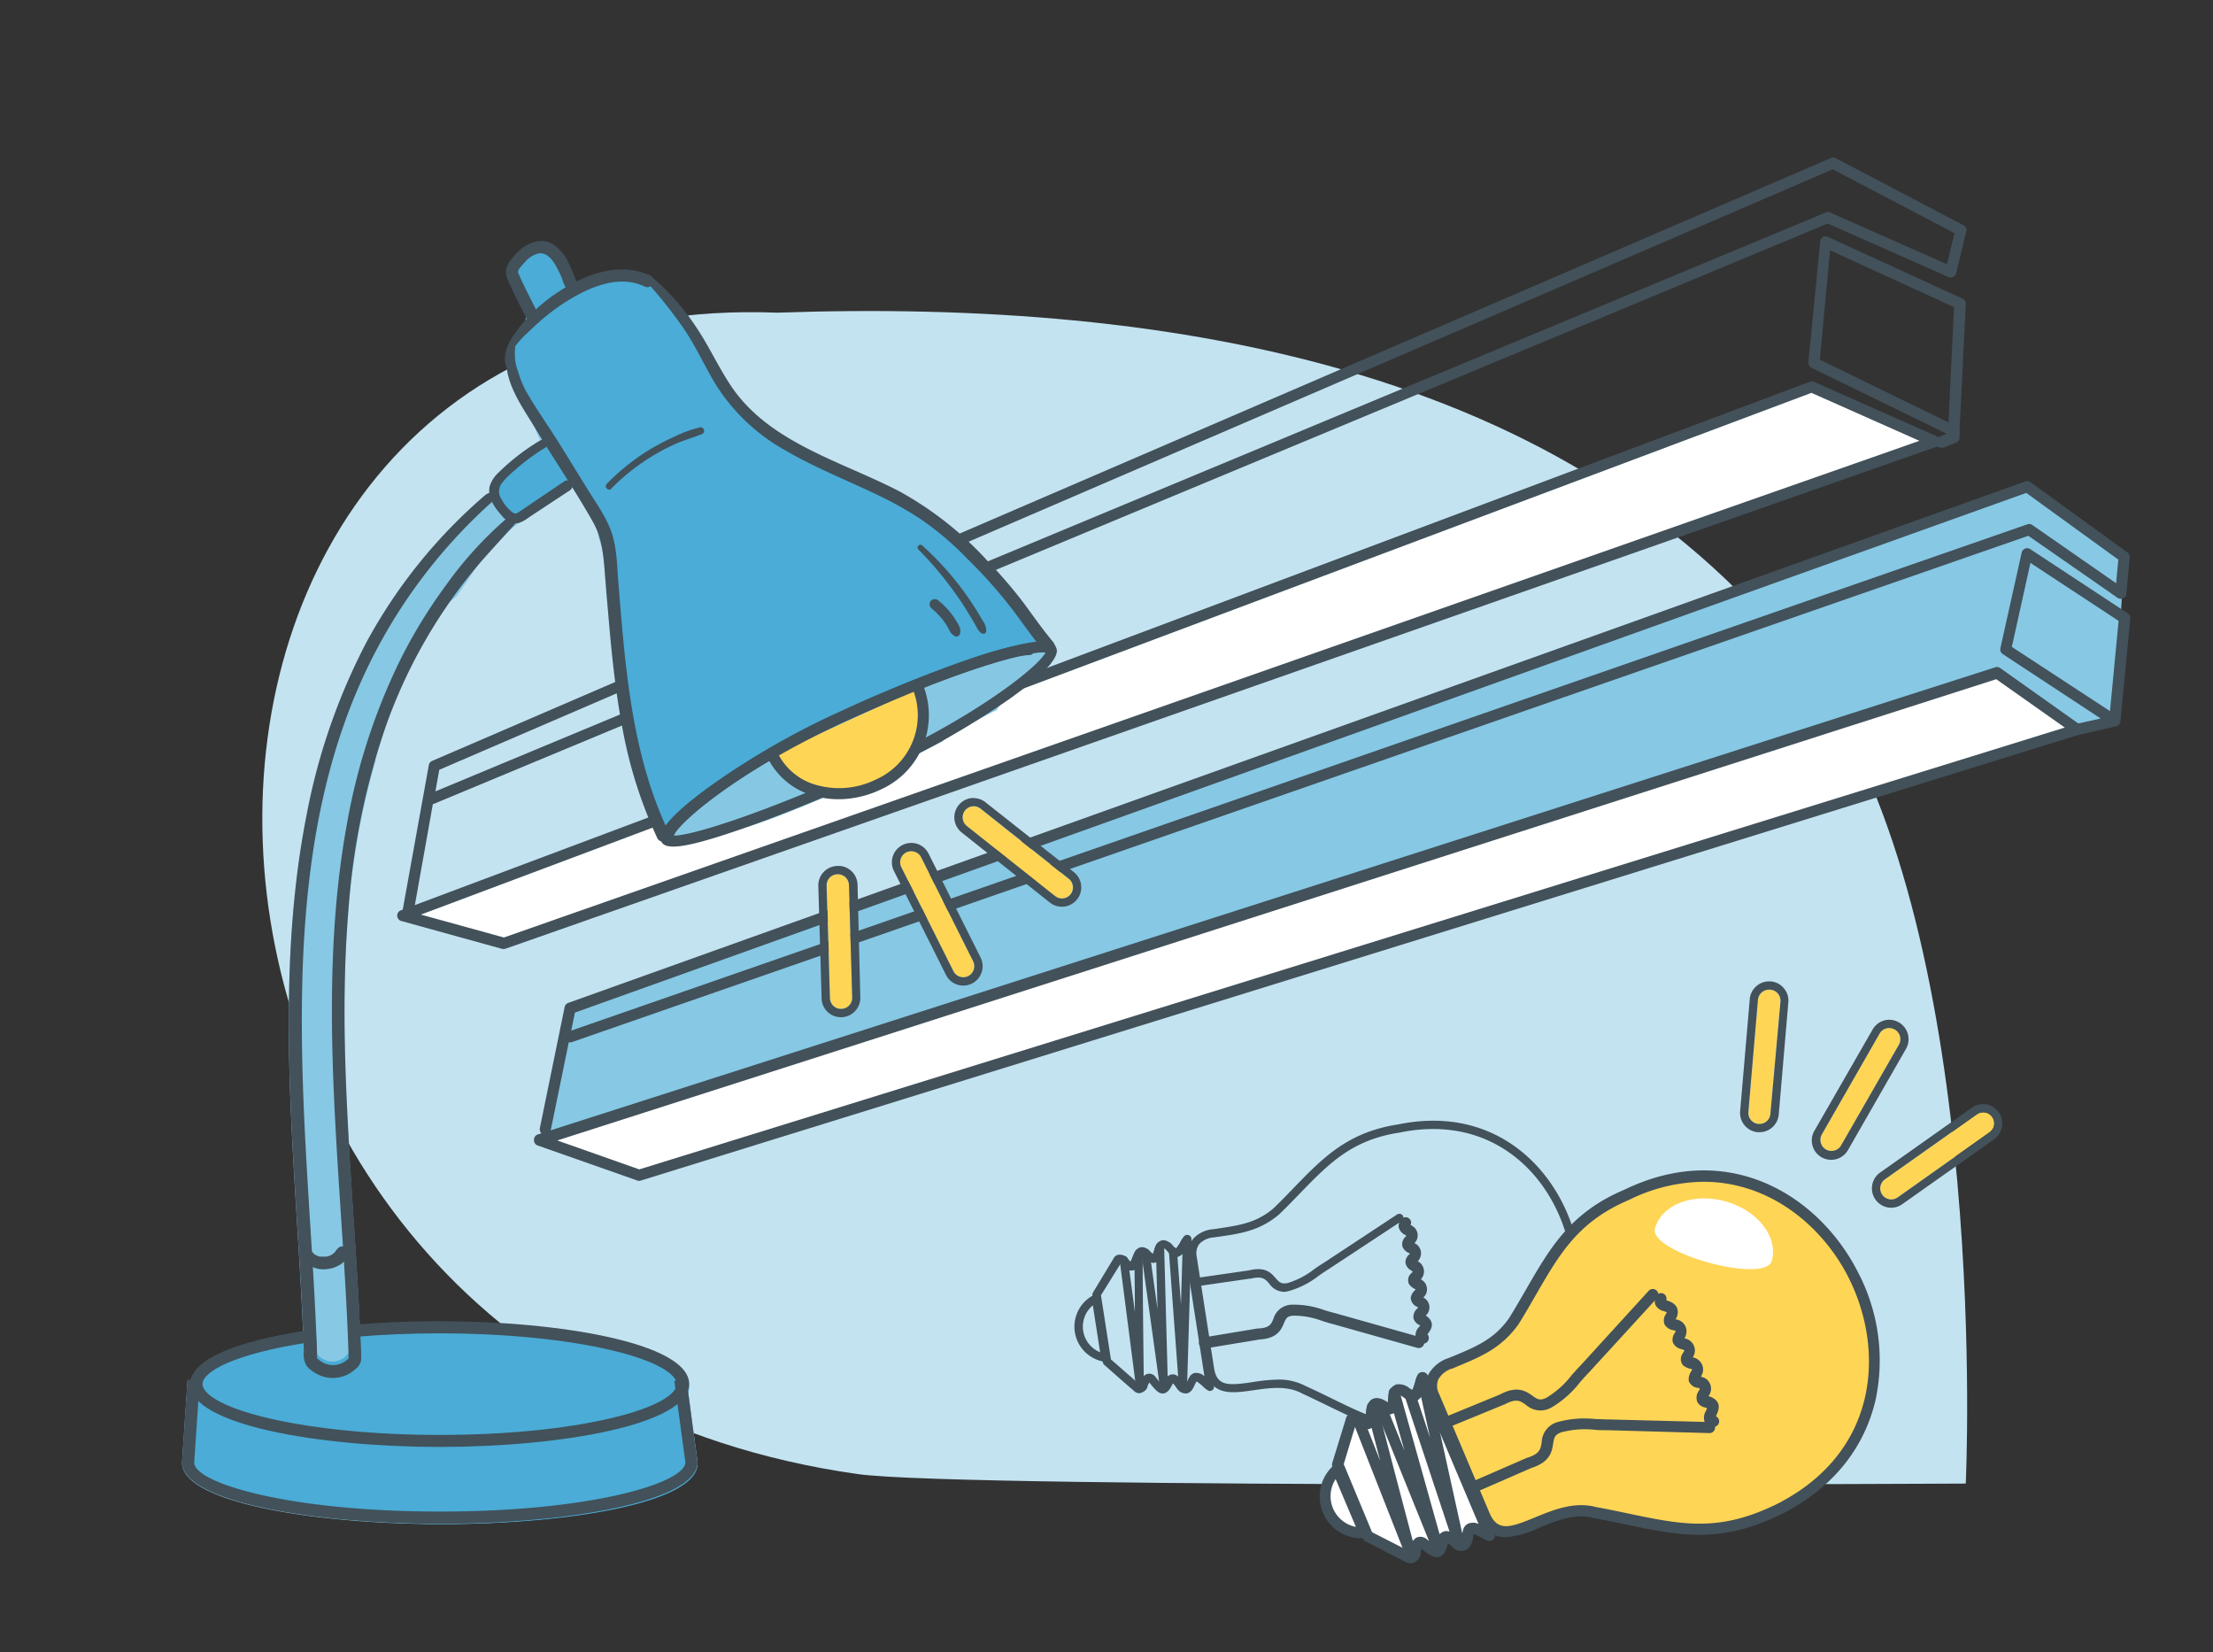 <svg xmlns="http://www.w3.org/2000/svg" viewBox="0 0 400 298.6"><rect x="0" y="0" width="400" height="298.6" fill="#333333" stroke="none"/><defs><style>.cls-1{fill:#c3e3f1;}.cls-2{fill:#42515a;}.cls-3{fill:#fff;}.cls-4{fill:#87c8e4;}.cls-5{fill:#4aacd7;}.cls-6{fill:#86c8e4;}.cls-7{fill:#ffd555;}</style></defs><g id="Layer_1" data-name="Layer 1"><path class="cls-1" d="M329,124.4C287.81,66.54,211.91,54,140.45,56.51,14.05,51.57,14.1,246.43,155,266.4c19,2.7,200.31,1.72,200.31,1.72S360,170.4,329,124.4Z"/><path class="cls-2" d="M257.21,259.27c-6.5,0-11.27-2.33-17.27-5.24-1.44-.7-2.95-1.44-4.58-2.19-2.69-1.48-5.93-1-8.78-.59-3.86.56-7.84,1.14-8.59-3.88l-3.11-20a4.28,4.28,0,0,1,.79-3.5,5.51,5.51,0,0,1,3.63-1.72l.88-.13c3.85-.58,6.9-1,10-3.64,1.31-1.26,2.55-2.54,3.74-3.78,5.2-5.36,9.7-10,18.76-11.38,17.93-3.71,29.34,8.44,32.32,21.31a29.69,29.69,0,0,1-2.21,20.27c-3.43,6.7-9.45,11.34-17.41,13.42l-.15.06A34.76,34.76,0,0,1,257.21,259.27Zm-26.28-9.94a10.27,10.27,0,0,1,5.1,1.18c1.59.72,3.12,1.46,4.57,2.17,8.18,4,13.59,6.61,24.14,4.13l.13,0c16.91-4.36,21.53-19.61,18.67-31.94s-13.6-23.69-30.59-20.18c-8.61,1.32-12.73,5.57-17.95,10.95-1.21,1.25-2.45,2.54-3.82,3.85-3.46,2.92-6.85,3.43-10.78,4l-1,.14a4.06,4.06,0,0,0-2.62,1.18,2.87,2.87,0,0,0-.47,2.32l3.12,20.05c.5,3.39,2.59,3.24,6.88,2.62A32.32,32.32,0,0,1,230.93,249.33Z"/><path class="cls-2" d="M199.76,246.11h-.09A6.42,6.42,0,0,1,197.79,234a.79.79,0,0,1,.67,0,.71.71,0,0,1,.38.54l1.66,10.66a.73.73,0,0,1-.2.63A.74.74,0,0,1,199.76,246.11Zm-2.23-10.2a5,5,0,0,0,1.32,8.48Z"/><path class="cls-2" d="M214.26,251.83a1.88,1.88,0,0,1-1.06-.38,3.37,3.37,0,0,1-.67-.81A5.24,5.24,0,0,0,212,250c-.41.9-.91,1.73-1.7,1.83s-1.45-.6-2.26-1.61l-.3-.36a2.64,2.64,0,0,0-.37.87.8.8,0,0,1-.11.25,1.91,1.91,0,0,1-1.3.81,1.33,1.33,0,0,1-1-.43l-1.52-1.3-3.85-3.4a.75.75,0,0,1-.25-.45l-1.88-12.12a.74.74,0,0,1,.1-.5l3.69-6.11a1.25,1.25,0,0,1,.81-.7,1.88,1.88,0,0,1,1.48.37.91.91,0,0,1,.18.21,2.53,2.53,0,0,0,.62.72l.18-.45c.46-1.2.8-2.06,1.66-2.21s1.51.49,2.17,1.23a5.08,5.08,0,0,0,.28-.8,3.54,3.54,0,0,1,.36-.93,1.72,1.72,0,0,1,1.3-.8,2.6,2.6,0,0,1,1.78,1.07,3.23,3.23,0,0,0,.36.37l.12.1a6.26,6.26,0,0,0,.82-1.21,4.67,4.67,0,0,1,.67-1,.76.76,0,0,1,.76-.17.77.77,0,0,1,.5.6l4.13,26.64a.73.73,0,0,1-.29.71.74.74,0,0,1-.77.08,4.37,4.37,0,0,1-.93-.74,6.91,6.91,0,0,0-1.16-.91l-.09.14a3,3,0,0,0-.23.45c-.25.57-.6,1.35-1.36,1.56A1.65,1.65,0,0,1,214.26,251.83ZM212,248.38h0c.82,0,1.35.8,1.77,1.43a5.11,5.11,0,0,0,.32.45.51.51,0,0,0,.17.07,4.3,4.3,0,0,0,.36-.72,4.8,4.8,0,0,1,.35-.68,1.38,1.38,0,0,1,1-.8,2.17,2.17,0,0,1,1.73.6l-3.52-22.67a2.16,2.16,0,0,1-1.46,1.1,1.37,1.37,0,0,1-1.17-.47,4.59,4.59,0,0,1-.54-.54,2.54,2.54,0,0,0-.6-.56,1.14,1.14,0,0,0-.14.15s-.08.3-.14.48c-.21.73-.47,1.63-1.25,1.9a1.41,1.41,0,0,1-1.36-.29.69.69,0,0,1-.13-.11,4.09,4.09,0,0,0-.87-.82,9,9,0,0,0-.55,1.23l-.18.47a1.37,1.37,0,0,1-1.17,1c-.94.1-1.67-.81-2-1.34h0l-1.05,1.69L199,234.09l1.8,11.59,5.14,4.49,0,0c.18-.6.61-1.69,1.52-1.88a1.38,1.38,0,0,1,1.42.59l.31.38a8.61,8.61,0,0,0,.9,1,4.22,4.22,0,0,0,.58-1,.64.64,0,0,1,.08-.14A1.46,1.46,0,0,1,212,248.38Zm-7.66-20.22Z"/><path class="cls-2" d="M206,250.68a.76.76,0,0,1-.75-.66l-2.86-22.21a.74.74,0,0,1,.48-.8.76.76,0,0,1,.89.29,3.38,3.38,0,0,0,.61.74,6.49,6.49,0,0,0,.45-1c.1-.27.2-.55.31-.79a.75.75,0,0,1,1.43.44c-.07,1,.07,14.38.19,23.25a.76.76,0,0,1-.7.76Zm-1.87-21.11,1,7.52c0-3.66-.05-6.06-.06-7.65a1.24,1.24,0,0,1-.48.16A1.22,1.22,0,0,1,204.12,229.57Z"/><path class="cls-2" d="M213.82,251.09a.75.75,0,0,1-.75-.7l-1.79-24.2a.75.75,0,0,1,1.3-.57,5.79,5.79,0,0,0,.84-1.23,4.47,4.47,0,0,1,.66-1,.73.73,0,0,1,.82-.14.74.74,0,0,1,.45.7l-.78,26.38a.76.76,0,0,1-.74.73Zm-1-24,.64,8.65.27-9.23A2,2,0,0,1,212.86,227.14Z"/><path class="cls-2" d="M210.34,250.9a.76.76,0,0,1-.75-.64l-3.29-23.77a.76.76,0,0,1,1.32-.59,4.33,4.33,0,0,0,.76.75,7.37,7.37,0,0,0,.3-.81c.09-.25.18-.52.29-.79a.75.75,0,0,1,1.45.26l.67,24.82a.76.76,0,0,1-.69.77Zm-2.29-22.75,1.17,8.46L209,228.1a1.24,1.24,0,0,1-.29.1A1.3,1.3,0,0,1,208.05,228.15Z"/><path class="cls-2" d="M232.12,233.47a3.32,3.32,0,0,1-2.69-1.47c-.69-.8-1.23-1.44-3.28-.93l-.07,0H226l-9.82,1.42A.75.75,0,1,1,216,231l9.77-1.41c3-.74,4,.5,4.81,1.41.61.7,1,1.13,2.18.87a14.44,14.44,0,0,0,4.79-2.51c.6-.41,1.2-.82,1.79-1.18l13.21-8.71a.76.76,0,0,1,1,.21.75.75,0,0,1-.22,1l-13.23,8.72c-.59.37-1.16.76-1.74,1.16a15.76,15.76,0,0,1-5.32,2.74A4.88,4.88,0,0,1,232.12,233.47Z"/><path class="cls-2" d="M217.79,243.7a1,1,0,0,1-.16-2l9.68-1.61.16,0h0c2-.11,2.29-.76,2.7-1.74a3.55,3.55,0,0,1,3.25-2.56,16,16,0,0,1,6,1c.67.2,1.33.4,2,.56l15.29,4.31a1,1,0,0,1-.55,1.93l-15.25-4.3c-.65-.16-1.34-.37-2-.59a14.48,14.48,0,0,0-5.23-.92c-1.07.11-1.23.49-1.6,1.34-.49,1.16-1.17,2.75-4.35,2.95L218,243.68Z"/><path class="cls-3" d="M254,221c-1.13,1.32,1.68,1.26,1.15,2.61-.2.56-.84.76-.77,1.32s1.33.62,1.4,1.46c0,0,0,0,0,0a1.16,1.16,0,0,1-.38,1c-1.57,1.33,1.49,1.27.88,2.77-.18.55-1,.88-.77,1.41s1.27.58,1.32,1.33c0,0,0,.06,0,0,.17.75-.79,1.1-.87,1.7s1.39.72,1.35,1.62c.13.78-1,1.07-.89,1.78.14.54.78.51,1.13,1,.9,1.1-1.77,2-.31,2.84"/><path class="cls-2" d="M257.25,242.84a.89.89,0,0,1-.49-.14,1.72,1.72,0,0,1-.9-1.19,2.14,2.14,0,0,1,.64-1.7,1.83,1.83,0,0,0,.21-.26l-.16-.09a1.88,1.88,0,0,1-1.06-1.19,2,2,0,0,1,.69-1.79l.16-.17-.24-.15a1.86,1.86,0,0,1-1.1-1.52.76.76,0,0,1,0-.15,2.25,2.25,0,0,1,.68-1.23c.06-.07.15-.16.19-.22h0l-.26-.16a2.45,2.45,0,0,1-.9-.77l-.08-.13a1.68,1.68,0,0,1,.53-1.93,1.92,1.92,0,0,0,.2-.23l-.33-.24a1.94,1.94,0,0,1-1-1.45,1.92,1.92,0,0,1,.8-1.51l0-.07-.22-.12a2.08,2.08,0,0,1-1.16-1.27.59.59,0,0,1,0-.13,1.84,1.84,0,0,1,.63-1.55l.13-.14-.27-.18a2.1,2.1,0,0,1-1.13-1.4,1.73,1.73,0,0,1,.49-1.43,1,1,0,0,1,1.4-.12,1,1,0,0,1,.25,1.22l.07,0a2,2,0,0,1,1.12,2.49,2.2,2.2,0,0,1-.48.75,2,2,0,0,1,1.17,1.55,2.16,2.16,0,0,1-.56,1.73,2.06,2.06,0,0,1,.54,3.26,2,2,0,0,1,.46,3.28,2,2,0,0,1,.43,3.28,2.27,2.27,0,0,1,.71.61c.92,1.12,0,2.24-.33,2.66l-.08.09a1,1,0,0,1,.12,1.18A1,1,0,0,1,257.25,242.84Z"/></g><g id="Layer_2" data-name="Layer 2"><polygon class="cls-4" points="383.95 100.66 382.23 130.28 116.63 211.31 98.36 206.25 102.35 182.48 366.41 87.96 383.95 100.66"/><polygon class="cls-3" points="360.99 121.64 97.57 206.06 115.53 212.4 375.46 131.84 360.99 121.64"/><path class="cls-2" d="M115.53,213.41a1,1,0,0,1-.34-.06l-18-6.33a1,1,0,0,1-.67-1,1,1,0,0,1,.7-1l263.42-84.42a1,1,0,0,1,.89.13L376,131a1,1,0,0,1,.42,1,1,1,0,0,1-.7.81L115.82,213.36A.93.93,0,0,1,115.53,213.41Zm-14.8-7.3,14.82,5.23,257.66-79.85-12.39-8.74Z"/><polygon class="cls-3" points="327.45 69.94 72.81 165.44 91.08 170.49 349.68 79.78 327.45 69.94"/><path class="cls-2" d="M91.08,171.5a.84.84,0,0,1-.27,0l-18.27-5.05a1,1,0,0,1-.74-.93,1,1,0,0,1,.66-1L327.1,69a1,1,0,0,1,.76,0l22.22,9.84a1,1,0,0,1,.6,1,1,1,0,0,1-.67.91L91.42,171.44A1,1,0,0,1,91.08,171.5Zm-15-6.21,15,4.14L346.94,79.67,327.42,71Z"/><path class="cls-2" d="M73.81,165.44h-.18a1,1,0,0,1-.81-1.17l4.69-26a1,1,0,0,1,.59-.75L330.91,28.57a1,1,0,0,1,.87,0l23.11,12.13a1,1,0,0,1,.51,1.13l-1.82,7.55a1,1,0,0,1-1.39.69l-21.83-9.67-252,104.9-.12,0L74.8,164.61A1,1,0,0,1,73.81,165.44Zm5.59-26.32-.7,3.9L330,38.4a1,1,0,0,1,.79,0l21.12,9.35,1.36-5.61-22-11.54Z"/><path class="cls-2" d="M98.57,205.07a.75.75,0,0,1-.21,0,1,1,0,0,1-.78-1.19L102.06,182a1,1,0,0,1,.65-.75L366.07,87a1,1,0,0,1,.93.13l17.54,12.71a1,1,0,0,1,.42.91l-.63,6.56a1,1,0,0,1-.58.82,1,1,0,0,1-1-.09L366.62,96.83,103.33,188.35a1,1,0,0,1-.52,0l-3.26,15.88A1,1,0,0,1,98.57,205.07ZM103.92,183l-.67,3.26L366.44,94.76a1,1,0,0,1,.91.13l15.14,10.52.4-4.27L366.25,89.08Z"/><path class="cls-2" d="M375.46,132.85a1,1,0,0,1-.23-2l4.47-1L362,118.21a1,1,0,0,1-.43-1.06l3.85-17.28a1,1,0,0,1,.61-.72,1,1,0,0,1,.93.09l17.65,11.62a1,1,0,0,1,.44.93l-1.77,18.57a1,1,0,0,1-.12.41l-.06.09a1,1,0,0,1-.6.4l-6.76,1.56A.91.91,0,0,1,375.46,132.85Zm-11.82-15.94,17.74,11.61,1.56-16.31L367,101.73Z"/><path class="cls-2" d="M350.77,80.89a1,1,0,0,1-.36-1.94l1.44-.56L327.43,66.47a1,1,0,0,1-.56-1L329,43.61a1,1,0,0,1,.5-.78,1,1,0,0,1,.93,0l24.3,11.14a1,1,0,0,1,.59,1l-1.13,22.74a1,1,0,0,1,0,.63l0,.78a1,1,0,0,1-.65.89l-2.29.89A1.13,1.13,0,0,1,350.77,80.89ZM328.94,65l23.25,11.34,1-20.83-22.4-10.27Z"/><path class="cls-4" d="M185.83,110.17q-3.6-4-7.31-7.92a61.42,61.42,0,0,0-16-12.59C152,84.14,138.87,80.84,132,70.44c-2.3-3.46-4-7.26-6.37-10.69a42.05,42.05,0,0,0-7.42-8.33,1,1,0,0,0-.53-.59c-4.43-2.14-9.34-1-13.59,1.09l0,0a6.31,6.31,0,0,1-1.11-1.52,18.81,18.81,0,0,1-.7-1.81A6.12,6.12,0,0,0,99.7,45c-2-1.07-4.24-.26-5.81,1.12a12.23,12.23,0,0,0-2,2.28,3,3,0,0,0-.24.42,5.58,5.58,0,0,1,.63,2.54,6.07,6.07,0,0,1,1.6,1.92c.17.27.36.54.55.81a5,5,0,0,1,.68,2.52L95,57.91l-.06.18.17.35a.93.93,0,0,0,.13.15c-.35.38-.7.76-1,1.16-1.62,2-2.52,3.62-1.71,6.31a.43.43,0,0,0,.2.25c0,2,1.23,5.24,2.33,7.09,1.44,2.41,1.53,4.51,3,6.9a.79.79,0,0,0-.28.1,39.54,39.54,0,0,0-5.28,3.72c-.81.67-1.59,1.38-2.34,2.12a5.47,5.47,0,0,0-1.58,2.44,4,4,0,0,0-.06,1.23.77.77,0,0,0-.55.2A93.63,93.63,0,0,0,66.2,116.82a111.46,111.46,0,0,0-10.73,30.71c-4.3,21.52-3.55,43.65-2.27,65.44.54,9.25,1.19,18.5,1.58,27.77-11,1.72-19.33,4.67-20.28,8.74l-.6,0-1,14.87c0,7.2,24,11.09,46.6,11.09s46.6-3.89,46.6-11.09l-1.72-12.86a3.69,3.69,0,0,0,.22-1.19c0-7.34-23.24-11.3-45.1-11.3-4.85,0-9.77.2-14.49.58-.1-2.16-.2-4.32-.33-6.49-1.28-22.64-3.61-45.37-1.75-68.05a136,136,0,0,1,5-27.66,5,5,0,0,1,.27-3.92c4.42-9.1,5.53-19,14.12-25.5a.41.41,0,0,1,.11-.07c2.39-3.27,4.39-6.82,7.2-9.77a52.34,52.34,0,0,1,8.74-6.77c.91-1.59.74-2.16,2.64-1.91.11-.12,2-1.86,2-2,.1.16,1.9,1.84,2,2,2.06.46,2.58,2,2.85,4.63.11,1.07.23,2.15.36,3.22.1.27.2.53.28.8.85,2.85.82,6,1.06,8.94l.06.76c.8,5.41,1.68,10.81,2.51,16.22,1.51,9.87,3.65,18.71,8.14,27.66.08.16.14.33.21.49,14.07-.75,24.52-6.73,37.53-11.72,2-.77,4.12-1.66,6.27-2.61a4.81,4.81,0,0,1,2.94-2.46c2.8-.91,5.23-3.22,7.91-4.49,1.72-.81,3.35-1.76,5.06-2.56a5.11,5.11,0,0,1,1.71-1.94,71.66,71.66,0,0,0,6.26-5.18,5.78,5.78,0,0,1,1.33-.9C191.34,117,187,113.54,185.83,110.17Z"/><path class="cls-5" d="M124.41,251.86c2.82-11.46-43.35-13.65-60.64-11.55,1.06,6.93-7.05,8-7.78,1.07-10.63,1.7-18.62,4.58-19.54,8.54l-.59,0-1,14.62c0,7.08,23.5,10.9,45.61,10.9s45.61-3.82,45.61-10.9Z"/><path class="cls-5" d="M190.56,116.7c-8.95-10.07-17.34-21.26-29.43-27.71-10.3-5.44-23.17-8.69-29.95-18.94-4-6.59-7.38-13.78-13.53-18.73-3.81-3.17-9.7-1.53-13.85.49-2.6-4-3.83-10.55-10-5.74-4.93,3.37.36,7.42,2.16,11.33a12.1,12.1,0,0,0-4,9c0,2,1.92,3.18,3,5,1,1.6,1,4.4,2,6,5.09,2.82-8.06,8.53-8,11,.2.4,2.78,5.6,3,6,.39.7,8.14-5,11-6.62-.15.45-.41,1.1-.23,1a.85.85,0,0,0,.37-.5c.14.22.4-.4.62-.72l-.13-.09c.25-.12.39-.15.39,0,1.57,2.54,4.14,5.11,5,8,3.15,18.27,3.52,38.47,10.35,55.58.62,5.29,29.68-6.16,51.09-17.11a5.23,5.23,0,0,1,4.66-3.25c-.78,0,.4-.27.12-.1.33-.2.68-.38,1-.58.74-.45,1.44-.9,2.22-1.28,1.68-.79,2.26-1.91,4.09-3.25a3.73,3.73,0,0,1,1.19-.57c1.52-1.26,3.18-2.33,4.74-3.57A14.65,14.65,0,0,0,190,119.9,5.68,5.68,0,0,1,190.56,116.7Z"/><path class="cls-2" d="M92.32,65.92c-.61-2.71,2.23-5,4-6.69a40.25,40.25,0,0,1,5.91-4.66c4.07-2.56,9.53-5.07,14.27-2.79,1.28.62,2.41-1.29,1.12-1.92-5.62-2.73-12-.24-16.86,3a29.63,29.63,0,0,0-6.6,5.94c-1.62,2-3.52,4.64-2.71,7.35a.44.44,0,0,0,.85-.24Z"/><path class="cls-2" d="M91.93,62.74c-1.62,5.1,2,10.05,4.5,14.15,3.51,5.86,7.41,11.52,10.76,17.47,1.64,2.92,1.88,6,2.14,9.23.26,3.12.5,6.24.78,9.36.55,6.25,1.23,12.51,2.4,18.68a81.43,81.43,0,0,0,6.29,19.82c.66,1.39,2.71.18,2-1.2-5.29-11.09-7.1-23.4-8.23-35.52-.28-3-.53-6.09-.78-9.14s-.25-6.08-1.11-8.92-2.68-5.37-4.25-7.88L101,80c-1.93-3.09-4.09-6.08-5.89-9.25a17.5,17.5,0,0,1-1.45-3.56,8.75,8.75,0,0,1-.56-4.1.59.59,0,0,0-1.14-.32Z"/><path class="cls-2" d="M116.65,50.69a83.39,83.39,0,0,1,6.87,8.59c2.1,3.09,3.66,6.45,5.53,9.68A34.79,34.79,0,0,0,142,81.42c5.3,3.1,11.05,5.35,16.56,8a64.87,64.87,0,0,1,7.93,4.45,54.5,54.5,0,0,1,8.39,7.15,85.88,85.88,0,0,1,7.89,8.84c2,2.62,3.82,5.31,5.93,7.83,1,1.15,2.62-.51,1.66-1.66-1.88-2.25-3.55-4.63-5.29-7a84.14,84.14,0,0,0-6.52-7.59,61.64,61.64,0,0,0-16-12.65C152,83.31,138.87,80,132,69.55c-2.3-3.48-4-7.3-6.37-10.73a41.16,41.16,0,0,0-8.1-9,.59.59,0,0,0-.84.84Z"/><path class="cls-2" d="M97.06,56.33c-1.08-2.22-2.27-4.42-3.25-6.69a.87.87,0,0,1,0-1,8.92,8.92,0,0,1,1-1.18,4.78,4.78,0,0,1,2.36-1.62c1.61-.39,2.7,1.09,3.38,2.33a20.47,20.47,0,0,1,1,2.07,7.82,7.82,0,0,0,.88,2,1,1,0,0,0,1.91-.8,9.08,9.08,0,0,0-.61-1.75c-.28-.72-.58-1.44-.93-2.13a7.8,7.8,0,0,0-3-3.52c-2-1-4.22-.28-5.81,1.13a13,13,0,0,0-2,2.28,3.08,3.08,0,0,0-.22,3.1c1,2.38,2.25,4.69,3.38,7a1.16,1.16,0,0,0,1.58.41,1.18,1.18,0,0,0,.41-1.58Z"/><path class="cls-2" d="M110.48,88.31a38.23,38.23,0,0,1,11.74-8.14c1.52-.67,3.12-1.08,4.64-1.71a.64.64,0,0,0-.33-1.23A21.77,21.77,0,0,0,122,78.88a39.83,39.83,0,0,0-4.54,2.36,39.24,39.24,0,0,0-7.79,6.21c-.54.56.31,1.41.86.86Z"/><path class="cls-2" d="M97.72,79.55a39.68,39.68,0,0,0-5.28,3.74c-.81.68-1.59,1.38-2.34,2.13a5.5,5.5,0,0,0-1.58,2.45c-.48,2,.92,3.93,2.22,5.36a3.58,3.58,0,0,0,2.39,1.36c1.13,0,2.11-.86,3-1.44L103,88.62c1-.67.06-2.32-1-1.63l-6.37,4.3c-.58.4-1.16.8-1.75,1.19s-.75.45-1.23.13a7.34,7.34,0,0,1-2-2.38,2.45,2.45,0,0,1,0-2.83,14.08,14.08,0,0,1,2.3-2.33,37,37,0,0,1,5.62-4.17.78.78,0,0,0-.79-1.35Z"/><path class="cls-2" d="M87.91,89.3A94,94,0,0,0,66.2,116.14,112.24,112.24,0,0,0,55.47,147c-4.3,21.62-3.55,43.85-2.27,65.73.61,10.48,1.38,21,1.73,31.44a4.31,4.31,0,0,0,.46,2.64,5.84,5.84,0,0,0,1.89,1.49,6,6,0,0,0,7-.91,2.37,2.37,0,0,0,1-2.17c0-1.35-.09-2.71-.15-4.06q-.16-4.14-.41-8.26c-1.28-22.74-3.61-45.57-1.75-68.35a131.46,131.46,0,0,1,6.73-33.19,93.6,93.6,0,0,1,17.37-30c2-2.25,4-4.43,6-6.64a.88.88,0,0,0-1.24-1.24,68.41,68.41,0,0,0-11.26,12.34,92.21,92.21,0,0,0-8.29,13.57,110.92,110.92,0,0,0-9.54,29.34c-3.79,20.63-2.95,41.76-1.65,62.58.71,11.52,1.61,23,1.94,34.56l.34-.81a3.9,3.9,0,0,1-5.68.74,3.23,3.23,0,0,1-.64-.64c.22.31.15.6.24.08a4.93,4.93,0,0,0,0-.94c0-1.38-.1-2.75-.16-4.12-.23-5.45-.56-10.9-.9-16.35-.7-11.29-1.44-22.58-1.63-33.89-.37-22.7,1.35-46.2,10.83-67.15a96.32,96.32,0,0,1,23.74-32.3c.82-.72-.37-1.89-1.18-1.19Z"/><path class="cls-2" d="M79.5,261.5c-21.86,0-45.1-4-45.1-11.35,0-5.68,13.23-8.52,21.11-9.71l.33,2.17c-13.29,2-19.24,5.23-19.24,7.54,0,1.63,3.16,4.11,12,6.18,8.23,1.91,19.19,3,30.86,3s22.63-1.06,30.86-3c8.88-2.07,12-4.55,12-6.18s-3.16-4.11-12-6.18c-8.23-1.92-19.19-3-30.86-3-5.22,0-10.33.21-15.18.63l-.19-2.19c4.92-.42,10.09-.64,15.37-.64,21.86,0,45.1,4,45.1,11.35S101.36,261.5,79.5,261.5Z"/><path class="cls-2" d="M79.5,275.39c-22.59,0-46.6-3.9-46.6-11.13l1-14.94,2.2.15-1,14.86c0,3.65,16.89,8.85,44.4,8.85,27.35,0,44.21-5.14,44.39-8.86l-2-14.77,2.18-.3,2,15C126.1,271.49,102.09,275.39,79.5,275.39Z"/><path class="cls-2" d="M168.29,109.88a14.35,14.35,0,0,1,1.22,1.11l.55.6.27.32.08.11.08.1a13.59,13.59,0,0,1,.88,1.35c.14.24.25.51.4.75a2.45,2.45,0,0,0,.75.72.66.66,0,0,0,.69,0,.71.71,0,0,0,.34-.59,1.67,1.67,0,0,0-.08-.94,6.87,6.87,0,0,0-.45-.9,13.42,13.42,0,0,0-.94-1.42,14.41,14.41,0,0,0-2.45-2.55,1,1,0,0,0-1.34,0,1,1,0,0,0,0,1.34Z"/><path class="cls-2" d="M166,99.3a64.14,64.14,0,0,1,6.36,7.5c.95,1.29,1.84,2.63,2.67,4,.41.67.81,1.34,1.19,2s.65,1.45,1.39,1.72a.53.53,0,0,0,.65-.37,3,3,0,0,0-.66-2c-.41-.72-.83-1.43-1.27-2.13-.9-1.43-1.87-2.82-2.89-4.16a54.58,54.58,0,0,0-6.74-7.27c-.47-.43-1.16.25-.7.7Z"/><path class="cls-2" d="M54.9,227.79A4.72,4.72,0,0,0,59,229.37a5.37,5.37,0,0,0,2.27-.7,3.53,3.53,0,0,0,1.68-1.89A1.13,1.13,0,0,0,61,225.69a1.75,1.75,0,0,0-.28.33,1.4,1.4,0,0,0-.12.18s.16-.2,0,0l-.14.15-.16.15,0,0c-.09.07-.07.06.07,0-.1,0-.24.16-.32.21s-.26.13-.38.2.24-.08,0,0l-.2.07a3.31,3.31,0,0,1-.42.12l-.21,0c-.25,0,.27,0,0,0s-.55,0-.83,0c-.11,0,.27.05,0,0l-.18,0a2.77,2.77,0,0,1-.41-.12s-.16-.08-.2-.07c.15.06.19.08.11,0l-.1,0c-.12-.07-.25-.14-.36-.22l-.06,0c-.1-.07-.08-.05.06,0l-.17-.14c-.1-.1-.2-.2-.29-.31a1.11,1.11,0,0,0-1.57,0,1.13,1.13,0,0,0,0,1.57Z"/><path class="cls-6" d="M190,117.4c-1-2.11-17.64,2.91-37.46,11.94s-33.11,20.07-32.15,22.18S138.2,148,158,139,191,119.51,190,117.4Z"/><path class="cls-2" d="M121.71,153c-1.53,0-2-.49-2.23-1-.78-1.71,2.11-5,8.6-9.72a139.43,139.43,0,0,1,24-13.79A236,236,0,0,1,178,118.24c11.76-3.69,12.48-2.11,12.87-1.26.29.63,1.16,2.55-8.53,9.43a150.13,150.13,0,0,1-23.94,13.49c-9.62,4.38-18.85,8.1-26,10.48C126.61,152.33,123.46,153,121.71,153Zm-.27-2c2.71.33,16-3.73,36.17-12.9,19-8.67,30.2-17.73,31.35-20.16-2.58-.41-15.77,3.11-36,12.33C133.68,139,122.62,148.55,121.44,151Z"/><path class="cls-7" d="M166,124.4a13.72,13.72,0,0,1-7.18,17.36c-7.47,3.58-16,1.25-19.16-5.22"/><path class="cls-2" d="M151.57,144.44a15.91,15.91,0,0,1-4.23-.56,13.12,13.12,0,0,1-8.58-6.91l1.81-.87a11.07,11.07,0,0,0,7.3,5.85,15,15,0,0,0,10.51-1.1,12.7,12.7,0,0,0,6.69-16.09l1.86-.73a14.7,14.7,0,0,1-7.68,18.63A17.79,17.79,0,0,1,151.57,144.44Z"/><path class="cls-2" d="M120.89,152.31a1,1,0,0,1-.91-.58c-1.74-3.82,16.26-16,32.21-23.25,18.32-8.34,30.18-12.08,33.81-12.08a1,1,0,0,1,0,2c-2.37,0-12.31,2.49-33,11.9-19.73,9-30.76,18.81-31.17,20.73a1,1,0,0,1-.54,1.19A1.06,1.06,0,0,1,120.89,152.31Zm.91-1.41Z"/><path class="cls-7" d="M322.69,272.19v0c34.92-19,7.37-73.65-28.67-56.22-11.62,4.9-14.34,13.15-20.44,22.9-3.08,4.29-6.78,5.59-11.5,7.57,0,0-4.79,1.46-2.91,5.89L263.71,263l4.54,10.72c3.37,8.12,11.62-2.6,19.95-.4C301.64,275.85,309.25,279.19,322.69,272.19Z"/><path class="cls-2" d="M272.14,277.82c-1.94,0-3.66-.9-4.81-3.68l-9.09-21.44a5.05,5.05,0,0,1-.09-4.23,6.36,6.36,0,0,1,3.59-3l1-.4c4.11-1.72,7.36-3.07,10-6.81,1.1-1.77,2.12-3.53,3.11-5.25,4.3-7.45,8-13.89,17.76-18,19-9.19,35.17,1.19,42.13,14.74A34.33,34.33,0,0,1,339,253.05c-2,8.46-7.38,15.34-15.68,19.9a.57.57,0,0,1-.18.12c-11.72,6.11-19.14,4.56-29.42,2.42-1.8-.38-3.69-.77-5.72-1.15-3.36-.89-6.81.54-9.86,1.79A17,17,0,0,1,272.14,277.82Zm35.78-64.24a30.9,30.9,0,0,0-13.46,3.27c-9.17,3.87-12.56,9.74-16.85,17.17-1,1.73-2,3.51-3.18,5.36-3.06,4.26-6.71,5.78-10.94,7.54l-1,.43-.09,0a4.34,4.34,0,0,0-2.42,1.94,3.07,3.07,0,0,0,.13,2.6l9.08,21.45c1.46,3.52,3.7,2.78,8.22.91,3.34-1.37,7.11-2.93,11.06-1.89,2,.36,3.88.76,5.69,1.14,10.18,2.13,16.93,3.54,27.92-2.14l.15-.1c17.52-9.54,18.39-27.73,11.78-40.6C329.19,221.33,319.71,213.58,307.92,213.58Z"/><path class="cls-3" d="M241.76,265.56c-4.87,3.88-1.34,12.21,4.83,11.4Z"/><path class="cls-2" d="M245.76,278a7.54,7.54,0,0,1-4.62-13.24,1,1,0,0,1,1.54.39l4.83,11.4a1,1,0,0,1,0,.89,1,1,0,0,1-.74.49A6.2,6.2,0,0,1,245.76,278Zm-4.34-10.69a5.65,5.65,0,0,0,3.66,8.64Z"/><path class="cls-3" d="M247.19,277.63l5.23,2.7,2.11,1.05c.74.53,1.19-.63,1.19-.63,0-1.35.52-2.54,1.53-1.77,2.08,1.54,2.93,2.47,3.46-.66.67-1.65,2.16.53,2.85.85,1.7.63,1.48-1.48,1.81-2.26.31-1.8,3,.39,3.81.57L257.11,249c-.45.72-.73,4.15-2.24,3.13-.79-.31-2.16-1.93-2.88-.28-.25.73.27,3.31-1.38,2.65-2.62-1.81-2.54-.53-2.88,2-.14,1.25-1.37.8-2.34-.14,0,0-1.14-.49-1.28.42L243.4,259l-1.7,5.63Z"/><path class="cls-2" d="M254.91,282.52a1.65,1.65,0,0,1-.89-.27l-2-1-5.25-2.71a1,1,0,0,1-.46-.5l-5.49-13a1,1,0,0,1,0-.68l2.4-7.82a1.57,1.57,0,0,1,.77-1.1,2.22,2.22,0,0,1,1.87,0,1,1,0,0,1,.31.2,3.07,3.07,0,0,0,.68.52l0-.36c.19-1.45.33-2.59,1.32-3,.84-.37,1.79.06,2.72.66,0-.24,0-.55.05-.75a4.08,4.08,0,0,1,.14-1.17,2.13,2.13,0,0,1,1.32-1.34,3,3,0,0,1,2.4.71,4.78,4.78,0,0,0,.47.3l.06,0a8.75,8.75,0,0,0,.5-1.44,5,5,0,0,1,.48-1.32,1,1,0,0,1,1.76.15l12.08,28.5a1,1,0,0,1-1.13,1.37,5.25,5.25,0,0,1-1.28-.58,10.21,10.21,0,0,0-1.38-.65l0,.07a4.42,4.42,0,0,0-.12.55,2.9,2.9,0,0,1-1.15,2.21,2.1,2.1,0,0,1-1.81.05,4,4,0,0,1-1-.75c-.15-.13-.38-.34-.57-.48-.22,1.08-.57,2.07-1.42,2.41-1,.4-1.94-.3-3.11-1.17l-.28-.22a3.42,3.42,0,0,0-.1.86.84.84,0,0,1-.07.35,2.27,2.27,0,0,1-1.3,1.35A1.61,1.61,0,0,1,254.91,282.52ZM248,276.91l6.76,3.45A2.88,2.88,0,0,1,256,277.9a1.73,1.73,0,0,1,1.89.28l.46.34a11.46,11.46,0,0,0,1.13.79,5.74,5.74,0,0,0,.28-1.16l.06-.21a1.81,1.81,0,0,1,1.26-1.19c1-.23,1.83.52,2.5,1.13a5.09,5.09,0,0,0,.46.39h0a4.92,4.92,0,0,0,.18-.78,5.54,5.54,0,0,1,.21-.87,1.71,1.71,0,0,1,.92-1.25,2.38,2.38,0,0,1,1.9.05l-10-23.63a2.34,2.34,0,0,1-1.28,1.4,1.73,1.73,0,0,1-1.54-.2,4.66,4.66,0,0,1-.76-.46,5.44,5.44,0,0,0-.69-.41.93.93,0,0,1,0,.1s0,.32,0,.53c0,.9-.08,2-.93,2.57a1.77,1.77,0,0,1-1.73.07.69.69,0,0,1-.19-.1,6.48,6.48,0,0,0-1-.61c-.08.32-.15.89-.21,1.37l-.08.58a1.74,1.74,0,0,1-1.11,1.54,2.9,2.9,0,0,1-2.63-.83l-.63,2-1.59,5.27Zm3.13-23.32Z"/><path class="cls-3" d="M245.39,256.37c2.62,2.38,2.35-.36,2.66-2.06-.05.34,6.75,26,6.75,26Z"/><path class="cls-2" d="M254.8,281.3a1,1,0,0,1-.93-.64l-9.41-23.93a1,1,0,0,1,.36-1.19,1,1,0,0,1,1.24.09,5.35,5.35,0,0,0,.71.55,9.51,9.51,0,0,0,.16-1.07c0-.34.08-.67.14-1a1,1,0,0,1,1.14-.81,1,1,0,0,1,.84.91c.21,1.14,4.12,16,6.72,25.81a1,1,0,0,1-.65,1.21A1.19,1.19,0,0,1,254.8,281.3Zm-7.58-23,2.26,5.75c-.7-2.68-1.2-4.62-1.56-6a1.46,1.46,0,0,1-.37.2A1.32,1.32,0,0,1,247.22,258.28Z"/><path class="cls-3" d="M254.87,252.11c1.5,1,1.8-2.43,2.24-3.13l6.53,29.58Z"/><path class="cls-2" d="M263.63,279.56a1,1,0,0,1-.94-.69l-8.77-26.45a1,1,0,0,1,.35-1.11,1,1,0,0,1,1-.11,8.28,8.28,0,0,0,.5-1.45,5.35,5.35,0,0,1,.48-1.31,1,1,0,0,1,1-.45,1,1,0,0,1,.8.77l6.52,29.58a1,1,0,0,1-.71,1.18A.84.84,0,0,1,263.63,279.56Zm-7.39-26.5,2.25,6.79-1.63-7.39A2.08,2.08,0,0,1,256.24,253.06Z"/><path class="cls-3" d="M249.39,253.79c2.73,1.92,2.35.15,2.62-1.91l7.7,27.45Z"/><path class="cls-2" d="M259.71,280.33a1,1,0,0,1-.93-.62l-10.32-25.54a1,1,0,0,1,.31-1.16,1,1,0,0,1,1.19,0,6.31,6.31,0,0,0,.88.54c0-.23.06-.54.08-.79s.05-.64.09-1a1,1,0,0,1,2-.14l7.7,27.45a1,1,0,0,1-.64,1.22A1.13,1.13,0,0,1,259.71,280.33Zm-8.51-24.72,2.66,6.58-1.91-6.8-.15.08A1.59,1.59,0,0,1,251.2,255.61Z"/><path class="cls-2" d="M261,258.26a1,1,0,0,1-.38-1.93l10.48-4.3c3.17-1.7,4.74-.59,5.89.22.88.63,1.33.94,2.54.35a16.56,16.56,0,0,0,4.57-4.1c.56-.63,1.11-1.25,1.67-1.82L298,233.28a1,1,0,0,1,1.42-.06,1,1,0,0,1,.06,1.41l-12.29,13.42c-.56.57-1.08,1.17-1.62,1.78a18.25,18.25,0,0,1-5.19,4.57,3.94,3.94,0,0,1-4.57-.51c-1-.7-1.71-1.21-3.76-.12l-.1.06-.06,0-10.54,4.33A1,1,0,0,1,261,258.26Z"/><path class="cls-2" d="M265.92,269.94a1,1,0,0,1-.91-.6,1,1,0,0,1,.51-1.32l10.35-4.5.12-.06.05,0c2.29-.71,2.43-1.59,2.62-2.81a3.93,3.93,0,0,1,2.81-3.63,18.26,18.26,0,0,1,6.91-.56c.8,0,1.57.08,2.36.07L309,257a1,1,0,0,1,1,1,1,1,0,0,1-1,1l-18.19-.52c-.76,0-1.6,0-2.44-.07a16.77,16.77,0,0,0-6.14.44c-1.25.45-1.33,1-1.5,2.07-.22,1.39-.52,3.3-3.93,4.38l-10.39,4.53A.92.92,0,0,1,265.92,269.94Z"/><path class="cls-3" d="M300.19,234.59c-.88,1.79,2.23.93,2,2.59-.06.68-.72,1.07-.48,1.68s1.65.32,2,1.24c0,0,0,.05,0,0a1.37,1.37,0,0,1-.16,1.2c-1.38,1.91,2,1,1.75,2.83,0,.67-.87,1.27-.45,1.79s1.57.29,1.84,1.11c0,0,0,.06,0,0,.4.79-.57,1.45-.49,2.14s1.74.41,1.95,1.42c.37.84-.81,1.47-.49,2.23.31.57,1,.36,1.54.79,1.31,1-1.43,2.67.45,3.25"/><path class="cls-2" d="M309.65,257.93a.92.92,0,0,1-.29,0,1.9,1.9,0,0,1-1.26-1,2.32,2.32,0,0,1,.25-1.95,5,5,0,0,0,.2-.49,1.25,1.25,0,0,0-.34-.12,2,2,0,0,1-1.42-1,2.13,2.13,0,0,1,.25-2,2.59,2.59,0,0,0,.19-.35c0-.07,0,0-.06-.11s-.25-.05-.39-.09a2,2,0,0,1-1.55-1.28l0-.14a2.54,2.54,0,0,1,.4-1.48,1.72,1.72,0,0,0,.18-.36s0,0,0-.05l0,0s0,0,0-.05l-.41-.12a2.88,2.88,0,0,1-1.15-.57.57.57,0,0,1-.11-.11,1.77,1.77,0,0,1,.06-2.13c.06-.12.16-.3.18-.36V244l-.54-.2a2.06,2.06,0,0,1-1.49-1.23,2.11,2.11,0,0,1,.45-1.78.54.54,0,0,0,0-.21v-.05a.14.14,0,0,1,0-.06,1.12,1.12,0,0,1-.35-.07,2.2,2.2,0,0,1-1.56-1l-.05-.12a2,2,0,0,1,.26-1.78,2.12,2.12,0,0,0,.17-.34,4.14,4.14,0,0,0-.49-.19,2.25,2.25,0,0,1-1.57-1.16,1.88,1.88,0,0,1,.14-1.6,1,1,0,0,1,1.83.78l.23.08c.62.21,2,.69,1.84,2.3a2.68,2.68,0,0,1-.39,1.08l.08,0a2.22,2.22,0,0,1,1.74,1.33,2.35,2.35,0,0,1-.23,2.11l.07,0a2.22,2.22,0,0,1,1.82,2.42,2.48,2.48,0,0,1-.37,1,2.3,2.3,0,0,1,1.71,1.37,2.27,2.27,0,0,1-.26,2.13v0h0a2.18,2.18,0,0,1,1.41,3.47l0,.06a2.69,2.69,0,0,1,1.09.51c1.25.92.6,2.29.33,2.88,0,.07-.07.15-.1.23a1,1,0,0,1-.41,1.91Z"/><path class="cls-7" d="M343.22,188.8,332.78,207a2,2,0,1,1-3.47-2l10.44-18.22a2,2,0,0,1,3.47,2Z"/><path class="cls-2" d="M341.49,185.8a2,2,0,0,1,1,.27,2,2,0,0,1,.74,2.73L332.78,207a2,2,0,0,1-1.74,1,2,2,0,0,1-1-.26,2,2,0,0,1-.74-2.73l10.44-18.22a2,2,0,0,1,1.74-1m0-1.5h0a3.52,3.52,0,0,0-3,1.76L328,204.28a3.5,3.5,0,1,0,6.07,3.48l10.44-18.21a3.51,3.51,0,0,0-1.29-4.78,3.44,3.44,0,0,0-1.74-.47Z"/><path class="cls-7" d="M360.19,204a2.11,2.11,0,0,1-.59.64L343,216.41a2,2,0,0,1-2.31-3.27L357.3,201.4a2,2,0,0,1,2.89,2.63Z"/><path class="cls-2" d="M358.45,201a2,2,0,0,1,1.74,3,2.11,2.11,0,0,1-.59.64L343,216.41a2,2,0,0,1-1.15.36,2,2,0,0,1-1.16-3.63L357.3,201.4a2,2,0,0,1,1.15-.37m0-1.5h0a3.56,3.56,0,0,0-2,.64l-16.62,11.74a3.5,3.5,0,0,0,2,6.36,3.51,3.51,0,0,0,2-.64l16.62-11.74a3.5,3.5,0,0,0,1-1.11,3.51,3.51,0,0,0-3-5.25Z"/><path class="cls-7" d="M319.78,202.13a2,2,0,0,1-1.91,1,2,2,0,0,1-1.82-2.17l1.73-20.27a2,2,0,1,1,4,.34L320,201.3A2,2,0,0,1,319.78,202.13Z"/><path class="cls-2" d="M319.77,178.86H320a2,2,0,0,1,1.82,2.17L320,201.3a2,2,0,0,1-.25.83,2,2,0,0,1-1.74,1h-.17a2,2,0,0,1-1.82-2.17l1.73-20.27a2,2,0,0,1,2-1.83m0-1.5h0a3.51,3.51,0,0,0-3.48,3.2l-1.74,20.27a3.5,3.5,0,0,0,3.19,3.79h.3a3.5,3.5,0,0,0,3.49-3.2l1.73-20.27a3.5,3.5,0,0,0-3.18-3.79Z"/><path class="cls-3" d="M299.14,222c1.2-4.31,6.89-6.5,12.72-4.89s9.59,6.43,8.39,10.75S297.94,226.34,299.14,222Z"/><path class="cls-7" d="M172.32,175.51l-9.4-18.77a2,2,0,0,1,3.58-1.8l9.4,18.78a2,2,0,1,1-3.58,1.79Z"/><path class="cls-2" d="M164.71,153.84a2,2,0,0,1,1.79,1.1l9.4,18.78a2,2,0,0,1-.89,2.69,2.08,2.08,0,0,1-.9.21,2,2,0,0,1-1.79-1.11l-9.4-18.77a2,2,0,0,1,.89-2.69,2,2,0,0,1,.9-.21m0-1.5a3.55,3.55,0,0,0-1.57.37,3.5,3.5,0,0,0-1.56,4.7l9.4,18.77a3.48,3.48,0,0,0,3.13,1.94,3.58,3.58,0,0,0,1.57-.37,3.51,3.51,0,0,0,1.56-4.7l-9.4-18.78a3.49,3.49,0,0,0-3.13-1.93Z"/><path class="cls-7" d="M150.25,181.23a2.17,2.17,0,0,1-.21-.84l-.59-20.34a2,2,0,1,1,4-.12l.59,20.34a2,2,0,0,1-1.94,2.06A2,2,0,0,1,150.25,181.23Z"/><path class="cls-2" d="M151.45,158a2,2,0,0,1,2,1.94l.59,20.34a2,2,0,0,1-1.94,2.06H152a2,2,0,0,1-1.79-1.1,2.17,2.17,0,0,1-.21-.84l-.59-20.34a2,2,0,0,1,1.94-2.06h.06m0-1.5h-.1a3.52,3.52,0,0,0-3.4,3.6l.6,20.34a3.39,3.39,0,0,0,.36,1.47,3.49,3.49,0,0,0,3.13,1.93h.11a3.5,3.5,0,0,0,3.39-3.6L155,159.89a3.48,3.48,0,0,0-3.5-3.4Z"/><path class="cls-7" d="M174.18,148.61a2,2,0,0,1,3-2.47l15.94,12.66a2,2,0,1,1-2.49,3.13l-15.94-12.65A2.16,2.16,0,0,1,174.18,148.61Z"/><path class="cls-2" d="M176,145.71a2,2,0,0,1,1.24.43l15.94,12.66a2,2,0,1,1-2.49,3.13l-15.94-12.65a2.16,2.16,0,0,1-.54-.67,2,2,0,0,1,1.79-2.9m0-1.5h0a3.5,3.5,0,0,0-2.18,6.24l15.94,12.66a3.5,3.5,0,0,0,4.92-.57,3.45,3.45,0,0,0,.73-2.57,3.49,3.49,0,0,0-1.3-2.35L178.14,145a3.47,3.47,0,0,0-2.17-.76Z"/></g></svg>